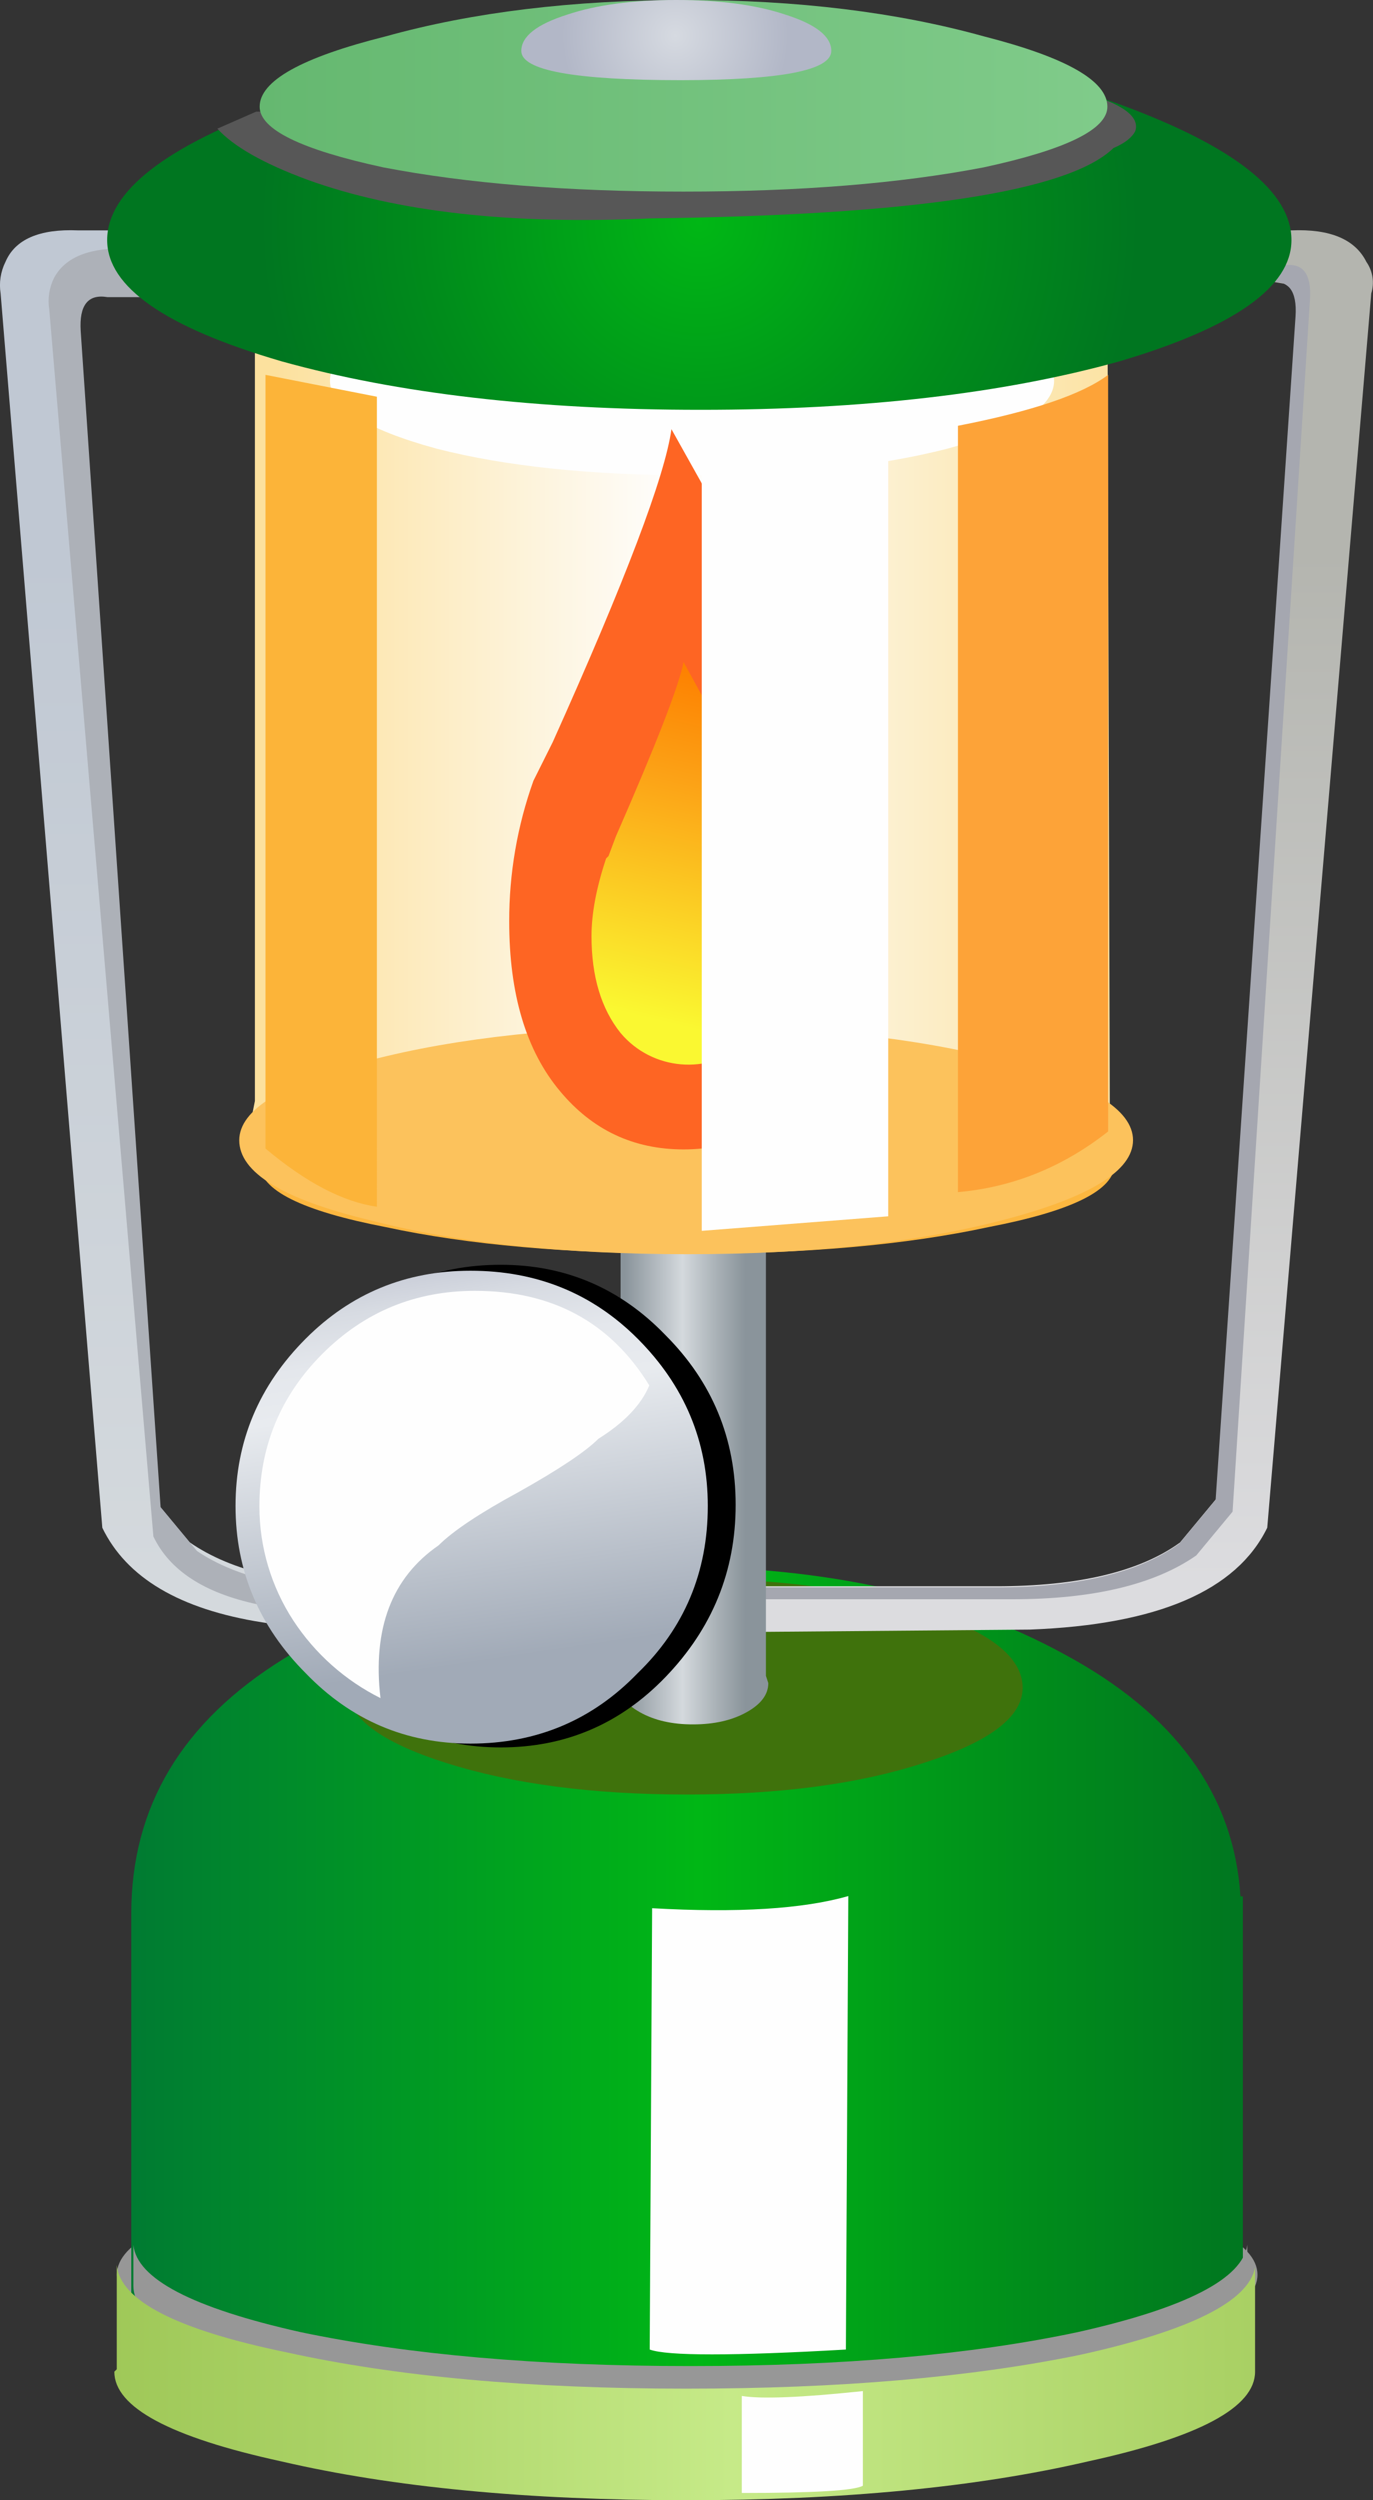 <?xml version="1.0" encoding="iso-8859-1"?>
<!-- Generator: Adobe Illustrator 20.1.0, SVG Export Plug-In . SVG Version: 6.00 Build 0)  -->
<svg version="1.0" id="Layer_1" xmlns="http://www.w3.org/2000/svg" xmlns:xlink="http://www.w3.org/1999/xlink" x="0px" y="0px"
	 viewBox="0 0 470.6 856.38" enable-background="new 0 0 470.6 856.38" xml:space="preserve">
<rect x="0" y="0" width="470.6" height="856.38" fill="#333333" stroke="none"/>
<title>random1_0008</title>
<path fill="#979797" d="M431,779.13c0-11.073-19.093-20.487-57.28-28.24c-38.187-7.753-84.383-11.63-138.59-11.63
	c-53.68,0-99.613,3.877-137.8,11.63c-38.187,7.753-57.28,17.167-57.28,28.24c0,11.073,19.093,20.487,57.28,28.24
	c38.187,7.753,84.12,11.63,137.8,11.63c54.233,0,100.443-3.877,138.63-11.63C411.947,799.617,431.027,790.203,431,779.13z"/>
<linearGradient id="SVGID_1_" gradientUnits="userSpaceOnUse" x1="103.056" y1="443.482" x2="126.036" y2="443.482" gradientTransform="matrix(16.6 0 0 16.61 -1665.73 -6671.831)">
	<stop  offset="0" style="stop-color:#007B32"/>
	<stop  offset="0.51" style="stop-color:#00B715"/>
	<stop  offset="0.81" style="stop-color:#008C1B"/>
	<stop  offset="1" style="stop-color:#007620"/>
</linearGradient>
<path fill="url(#SVGID_1_)" d="M426,649.55h-0.83c-2.213-34.887-22.413-62.573-60.6-83.06c-36.527-19.933-81.353-29.9-134.48-29.9
	c-54.787,0-99.06,10.52-132.82,31.56C62.423,589.743,45,618.817,45,655.37v154.5c0,11.627,18.54,21.593,55.62,29.9
	s81.907,12.46,134.48,12.46s97.677-4.153,135.31-12.46s56.45-18.273,56.45-29.9L426,809V649.55z"/>
<g>
	<path fill="#979797" d="M427.53,783v-14.1c-1.66,11.627-21.03,21.593-58.11,29.9c-36.527,7.753-80.8,11.63-132.82,11.63
		c-52.02,0-96.553-3.877-133.6-11.63c-37.08-8.307-56.173-18.273-57.28-29.9V783c0,11.627,18.54,21.593,55.62,29.9
		c37.633,8.307,82.737,12.46,135.31,12.46s97.677-4.153,135.31-12.46C409.007,804.613,427.53,794.647,427.53,783z"/>
</g>
<path fill="#3F720C" d="M350.51,578.12c0-10.52-11.333-19.38-34-26.58c-22.133-7.2-49.25-10.8-81.35-10.8s-59.493,3.6-82.18,10.8
	c-22.667,7.2-34,16.06-34,26.58c0,10,11.333,18.583,34,25.75s50.06,10.767,82.18,10.8c32.1,0,59.217-3.6,81.35-10.8
	C339.177,596.67,350.51,588.087,350.51,578.12z"/>
<linearGradient id="SVGID_2_" gradientUnits="userSpaceOnUse" x1="102.127" y1="450.808" x2="128.747" y2="450.808" gradientTransform="matrix(16.6 0 0 16.61 -1665.73 -6671.831)">
	<stop  offset="0" style="stop-color:#9EC757"/>
	<stop  offset="0.18" style="stop-color:#A9D164"/>
	<stop  offset="0.5" style="stop-color:#C6EA88"/>
	<stop  offset="1" style="stop-color:#A2CA5B"/>
</linearGradient>
<path fill="url(#SVGID_2_)" d="M235.13,818.17c-53.68,0-99.347-4.153-137-12.46c-37.633-7.753-57.003-17.72-58.11-29.9v35.72
	l-0.83,0.83c0,12.18,19.093,22.423,57.28,30.73c38.187,8.86,84.397,13.29,138.63,13.29c53.68,0,99.613-4.43,137.8-13.29
	c38.187-8.307,57.28-18.55,57.28-30.73v-35.72c-2.213,11.627-22.137,21.593-59.77,29.9C332.803,814.293,287.71,818.17,235.13,818.17
	z"/>
<linearGradient id="SVGID_3_" gradientUnits="userSpaceOnUse" x1="122.226" y1="434.293" x2="122.226" y2="413.093" gradientTransform="matrix(16.6 0 0 16.61 -1665.73 -6671.831)">
	<stop  offset="0" style="stop-color:#DCDCDF"/>
	<stop  offset="1" style="stop-color:#B4B5AF"/>
</linearGradient>
<path fill="url(#SVGID_3_)" d="M440.16,97.18c3.333,1.66,4.717,5.26,4.15,10.8l-27.39,405.35l-12.45,15
	c-13.833,10-34.863,15-63.09,15h-85.5V559l97.12-0.83c43.72-1.66,70.837-13.29,81.35-34.89L470,100.51
	c1.14-3.663,0.528-7.648-1.66-10.8c-3.873-7.753-12.45-11.353-25.73-10.8H413.6l-14.95,17.44h36.52L440.16,97.18z"/>
<g>
	<path fill="#A5A7B0" d="M434.92,96.75c6.667-1.107,9.71,2.77,9.13,11.63l-27.39,405.35l-12.45,15c-13.833,10-34.863,15-63.09,15
		h-85.5v15.78h6.64v-11.73h84.67c27.667,0,48.697-5,63.09-15l12.45-15L449,102.56c0.553-8.86-2.49-12.737-9.13-11.63h-35.66
		l0.79-1.66l-6.64,7.48h36.52H434.92z"/>
</g>
<g>
	<path fill="#FEFEFE" d="M223.52,653.6l-0.83,151.17c6.087,2.213,28.5,2.213,67.24,0l0.83-155.33
		C275.26,653.88,252.847,655.267,223.52,653.6z"/>
</g>
<g>
	<path fill="#FEFEFE" d="M295.75,819c-21.027,2.213-34.86,2.767-41.5,1.66v33.24c24.9,0,38.733-0.83,41.5-2.49V819z"/>
</g>
<linearGradient id="SVGID_4_" gradientUnits="userSpaceOnUse" x1="113.247" y1="431.157" x2="115.727" y2="431.157" gradientTransform="matrix(16.6 0 0 16.61 -1665.73 -6671.831)">
	<stop  offset="0" style="stop-color:#8A949B"/>
	<stop  offset="0.48" style="stop-color:#D4D9DD"/>
	<stop  offset="0.75" style="stop-color:#ABB3B8"/>
	<stop  offset="1" style="stop-color:#8A949B"/>
</linearGradient>
<path fill="url(#SVGID_4_)" d="M262.52,388.73h-49.81V574l-0.83,2.49c0,3.873,2.49,7.207,7.47,10
	c4.98,2.793,11.067,4.177,18.26,4.15c7.193,0,13.28-1.383,18.26-4.15c4.98-2.767,7.47-6.1,7.47-10l-0.82-2.49V388.73z"/>
<linearGradient id="SVGID_5_" gradientUnits="userSpaceOnUse" x1="105.697" y1="417.003" x2="123.977" y2="417.003" gradientTransform="matrix(16.6 0 0 16.61 -1665.73 -6671.831)">
	<stop  offset="0.02" style="stop-color:#FCE19E"/>
	<stop  offset="0.47" style="stop-color:#FEFEFE"/>
	<stop  offset="0.8" style="stop-color:#FCEBBF"/>
	<stop  offset="1" style="stop-color:#FCE19E"/>
</linearGradient>
<path fill="url(#SVGID_5_)" d="M379.56,91.37H87.37v285.74l-0.83,4.15c0,10,14.39,18.583,43.17,25.75
	c28.78,7.167,63.367,10.767,103.76,10.8c39.847,0,73.88-3.333,102.1-10c28.78-7.2,43.723-15.507,44.83-24.92L379.56,91.37z"/>
<path fill="#FEFEFE" d="M361.3,130.41c0-8.86-12.173-16.337-36.52-22.43c-24.347-6.667-53.4-10-87.16-10
	c-34.313,0-63.647,3.333-88,10c-24.347,6.093-36.52,13.57-36.52,22.43c0,8.86,12.173,16.613,36.52,23.26
	c23.793,6.093,53.127,9.14,88,9.14c34.313,0,63.367-3.047,87.16-9.14C349.127,147.023,361.3,139.27,361.3,130.41z"/>
<path fill="#FCB740" d="M382.05,398.7c0-8.86-14.39-16.06-43.17-21.6c-28.22-6.067-62.513-9.1-102.88-9.1
	c-40.953,0-75.54,3.047-103.76,9.14C103.413,382.653,89,389.84,89,398.7s14.39,16.06,43.17,21.6
	c28.22,6.093,62.807,9.14,103.76,9.14c40.4,0,74.71-3.047,102.93-9.14C367.653,414.767,382.05,407.567,382.05,398.7z"/>
<g>
	<path fill="#FCC25C" d="M388.35,390.55c0-10.52-14.943-19.657-44.83-27.41c-29.887-7.753-65.853-11.63-107.9-11.63
		c-42.613,0-78.86,3.877-108.74,11.63S82.04,380.03,82,390.55c0,11.073,14.943,20.21,44.83,27.41
		c29.887,7.753,66.133,11.63,108.74,11.63c42.06,0,78.03-3.877,107.91-11.63C373.36,410.207,388.317,401.07,388.35,390.55z"/>
</g>
<linearGradient id="SVGID_6_" gradientUnits="userSpaceOnUse" x1="104.226" y1="434.214" x2="104.226" y2="413.063" gradientTransform="matrix(16.6 0 0 16.61 -1665.73 -6671.831)">
	<stop  offset="0" style="stop-color:#D4D9DD"/>
	<stop  offset="1" style="stop-color:#C0C8D3"/>
</linearGradient>
<path fill="url(#SVGID_6_)" d="M25.11,108c0-5.54,1.667-9.14,5-10.8l4.15-0.83h36.51L56.65,78.91H26.77
	c-13.28-0.553-21.58,3.047-24.9,10.8c-1.664,3.34-2.244,7.115-1.66,10.8L35.07,523.3c8.3,17.133,26.563,27.93,54.79,32.39
	c12.88,2.175,25.982,2.732,39,1.66v-14.12c-28.227,0-49.533-5-63.92-15l-12.45-15L25.11,108z"/>
<g>
	<path fill="#ADB1B8" d="M36.8,101.77h36.52L58.38,85.16H44.27c-13.28-0.553-21.857,2.78-25.73,10
		c-1.664,3.34-2.244,7.115-1.66,10.8l35.69,420.3c5.533,11.627,17.43,19.38,35.69,23.26c5.533,1.107,19.643,1.937,42.33,2.49v-6.65
		c-28.22,0-49.25-4.707-63.09-14.12l-12.45-15L27.66,113.4C27.107,104.54,30.153,100.663,36.8,101.77z"/>
</g>
<g>
	<path d="M252.15,515.44c0-22.707-8.023-42.087-24.07-58.14c-15.493-16.06-34.31-24.09-56.45-24.09
		c-22.667,0-41.76,8.03-57.28,24.09c-16.047,16.06-24.07,35.44-24.07,58.14c0,22.7,8.023,42.367,24.07,59
		c16.047,16.06,35.14,24.09,57.28,24.09s40.957-8.03,56.45-24.09C244.127,557.807,252.15,538.14,252.15,515.44z"/>
</g>
<linearGradient id="SVGID_7_" gradientUnits="userSpaceOnUse" x1="110.558" y1="435.909" x2="109.208" y2="426.859" gradientTransform="matrix(16.6 0 0 16.61 -1665.73 -6671.831)">
	<stop  offset="0" style="stop-color:#A1AAB7"/>
	<stop  offset="0.6" style="stop-color:#E8EBEF"/>
	<stop  offset="0.71" style="stop-color:#E4E7EC"/>
	<stop  offset="0.82" style="stop-color:#D7DBE2"/>
	<stop  offset="0.93" style="stop-color:#C2C6D3"/>
	<stop  offset="1" style="stop-color:#B2B7C7"/>
</linearGradient>
<path fill="url(#SVGID_7_)" d="M242.6,515.82c0-22.147-8.023-41.25-24.07-57.31c-15.493-15.507-34.587-23.26-57.28-23.26
	c-22.133,0-40.95,7.753-56.45,23.26c-16.047,16.06-24.07,35.163-24.07,57.31c0,22.147,8.023,41.25,24.07,57.31
	c15.493,16.06,34.31,24.09,56.45,24.09c22.667,0,41.76-8.03,57.28-24.09C234.577,557.63,242.6,538.527,242.6,515.82z"/>
<g>
	<path fill="#FEFEFE" d="M177.73,511.07c13.833-7.753,22.963-13.843,27.39-18.27c8.853-5.54,14.663-11.63,17.43-18.27
		c-13.28-21.593-33.203-32.39-59.77-32.39c-20.473,0-37.907,7.2-52.3,21.6c-14.393,14.4-21.583,31.84-21.57,52.32
		c0.013,13.851,4.05,27.4,11.62,39c7.432,11.349,17.743,20.521,29.88,26.58c-2.767-23.813,3.873-41.257,19.92-52.33
		C155.317,524.35,164.45,518.27,177.73,511.07z"/>
</g>
<radialGradient id="SVGID_8_" cx="97.782" cy="376.786" r="9.063" gradientTransform="matrix(16.6 0 0 -16.61 -1383.5 6334.581)" gradientUnits="userSpaceOnUse">
	<stop  offset="0" style="stop-color:#00B715"/>
	<stop  offset="0.62" style="stop-color:#008C1B"/>
	<stop  offset="1" style="stop-color:#007620"/>
</radialGradient>
<path fill="url(#SVGID_8_)" d="M442.65,82.23c0-16.613-19.647-32.12-58.94-46.52c-41.5-14.947-89.367-22.42-143.6-22.42
	S138.007,20.767,96.5,35.72C56.653,50.113,36.73,65.617,36.73,82.23c0,16.06,19.923,29.903,59.77,41.53
	c39.847,11.073,87.717,16.61,143.61,16.61s103.763-5.537,143.61-16.61C423.007,112.133,442.65,98.29,442.65,82.23z"/>
<g>
	<path fill="#575757" d="M370.85,31.61L87.78,38.25L74.5,44.07c5.533,6.093,15.77,11.907,30.71,17.44
		c30.44,11.073,69.733,15.503,117.88,13.29c90.207-1.107,143.057-9.137,158.55-24.09c3.873-1.66,6.363-3.597,7.47-5.81
		C390.77,39.913,384.683,35.483,370.85,31.61z"/>
</g>
<linearGradient id="SVGID_9_" gradientUnits="userSpaceOnUse" x1="105.687" y1="403.651" x2="123.167" y2="403.651" gradientTransform="matrix(16.6 0 0 16.61 -1665.73 -6671.831)">
	<stop  offset="0" style="stop-color:#65B870"/>
	<stop  offset="1" style="stop-color:#80CB8A"/>
</linearGradient>
<path fill="url(#SVGID_9_)" d="M379.56,36.55c0-8.86-14.11-16.89-42.33-24.09C307.343,4.153,273.31,0,235.13,0
	c-38.753,0-73.067,4.153-102.94,12.46C103.397,19.66,89,27.69,89,36.55c0,7.753,14.11,14.677,42.33,20.77
	c28.78,5.54,63.09,8.31,102.93,8.31s74.15-2.77,102.93-8.31C365.437,51.227,379.56,44.303,379.56,36.55z"/>
<radialGradient id="SVGID_10_" cx="97.787" cy="376.786" r="2.34" gradientTransform="matrix(16.6 0 0 -16.61 -1391.8 6270.621)" gradientUnits="userSpaceOnUse">
	<stop  offset="0" style="stop-color:#D6DAE1"/>
	<stop  offset="1" style="stop-color:#B2B7C7"/>
</radialGradient>
<path fill="url(#SVGID_10_)" d="M284.93,17.44c0-4.96-5.257-9.107-15.77-12.44c-9.96-3.333-22.413-5-37.36-5
	c-14.947,0-27.397,1.667-37.35,5c-10.513,3.333-15.77,7.487-15.77,12.46c0,6.667,18.263,10,54.79,10
	C267.777,27.427,284.93,24.087,284.93,17.44z"/>
<path fill="#FE6523" d="M265,209.32L230.14,147c-2.213,16.06-15.77,51.777-40.67,107.15l-6.64,13.29
	c-5.526,15.461-8.334,31.761-8.3,48.18c0,24.92,5.81,44.3,17.43,58.14c11.067,13.293,25.177,19.94,42.33,19.94
	c17.153,0,30.987-6.647,41.5-19.94c11.067-13.847,16.6-33.227,16.6-58.14C296.797,290.713,287.667,255.28,265,209.32z"/>
<linearGradient id="SVGID_11_" gradientUnits="userSpaceOnUse" x1="115.836" y1="415.706" x2="114.136" y2="422.776" gradientTransform="matrix(16.6 0 0 16.61 -1665.73 -6671.831)">
	<stop  offset="0" style="stop-color:#FD8000"/>
	<stop  offset="0.32" style="stop-color:#FCA216"/>
	<stop  offset="1" style="stop-color:#FAF831"/>
</linearGradient>
<path fill="url(#SVGID_11_)" d="M253.39,261.65l-19.09-34.89c-1.66,8.307-9.407,28.243-23.24,59.81l-2.49,6.65l-0.83,0.83
	c-3.333,10-5,18.86-5,26.58c0,13.847,3.333,24.923,10,33.23c10.829,12.838,30.014,14.467,42.852,3.638
	c1.313-1.108,2.53-2.325,3.638-3.638c6.667-8.307,10-19.383,10-33.23C271.397,306.783,266.117,287.123,253.39,261.65z"/>
<g>
	<path fill="#FEFEFE" d="M304.44,416.61v-268.3h-63.91v273.28L304.44,416.61z"/>
</g>
<g>
	<path fill="#FDA338" d="M379.81,128.4c-8.853,6.667-26.01,12.48-51.47,17.44v262.49c18.813-1.66,35.97-8.583,51.47-20.77V128.4z"/>
</g>
<g>
	<path fill="#FCB439" d="M129.15,135.88L91,128.4v265c13.833,11.627,26.56,18.273,38.18,19.94V135.88H129.15z"/>
</g>
</svg>
